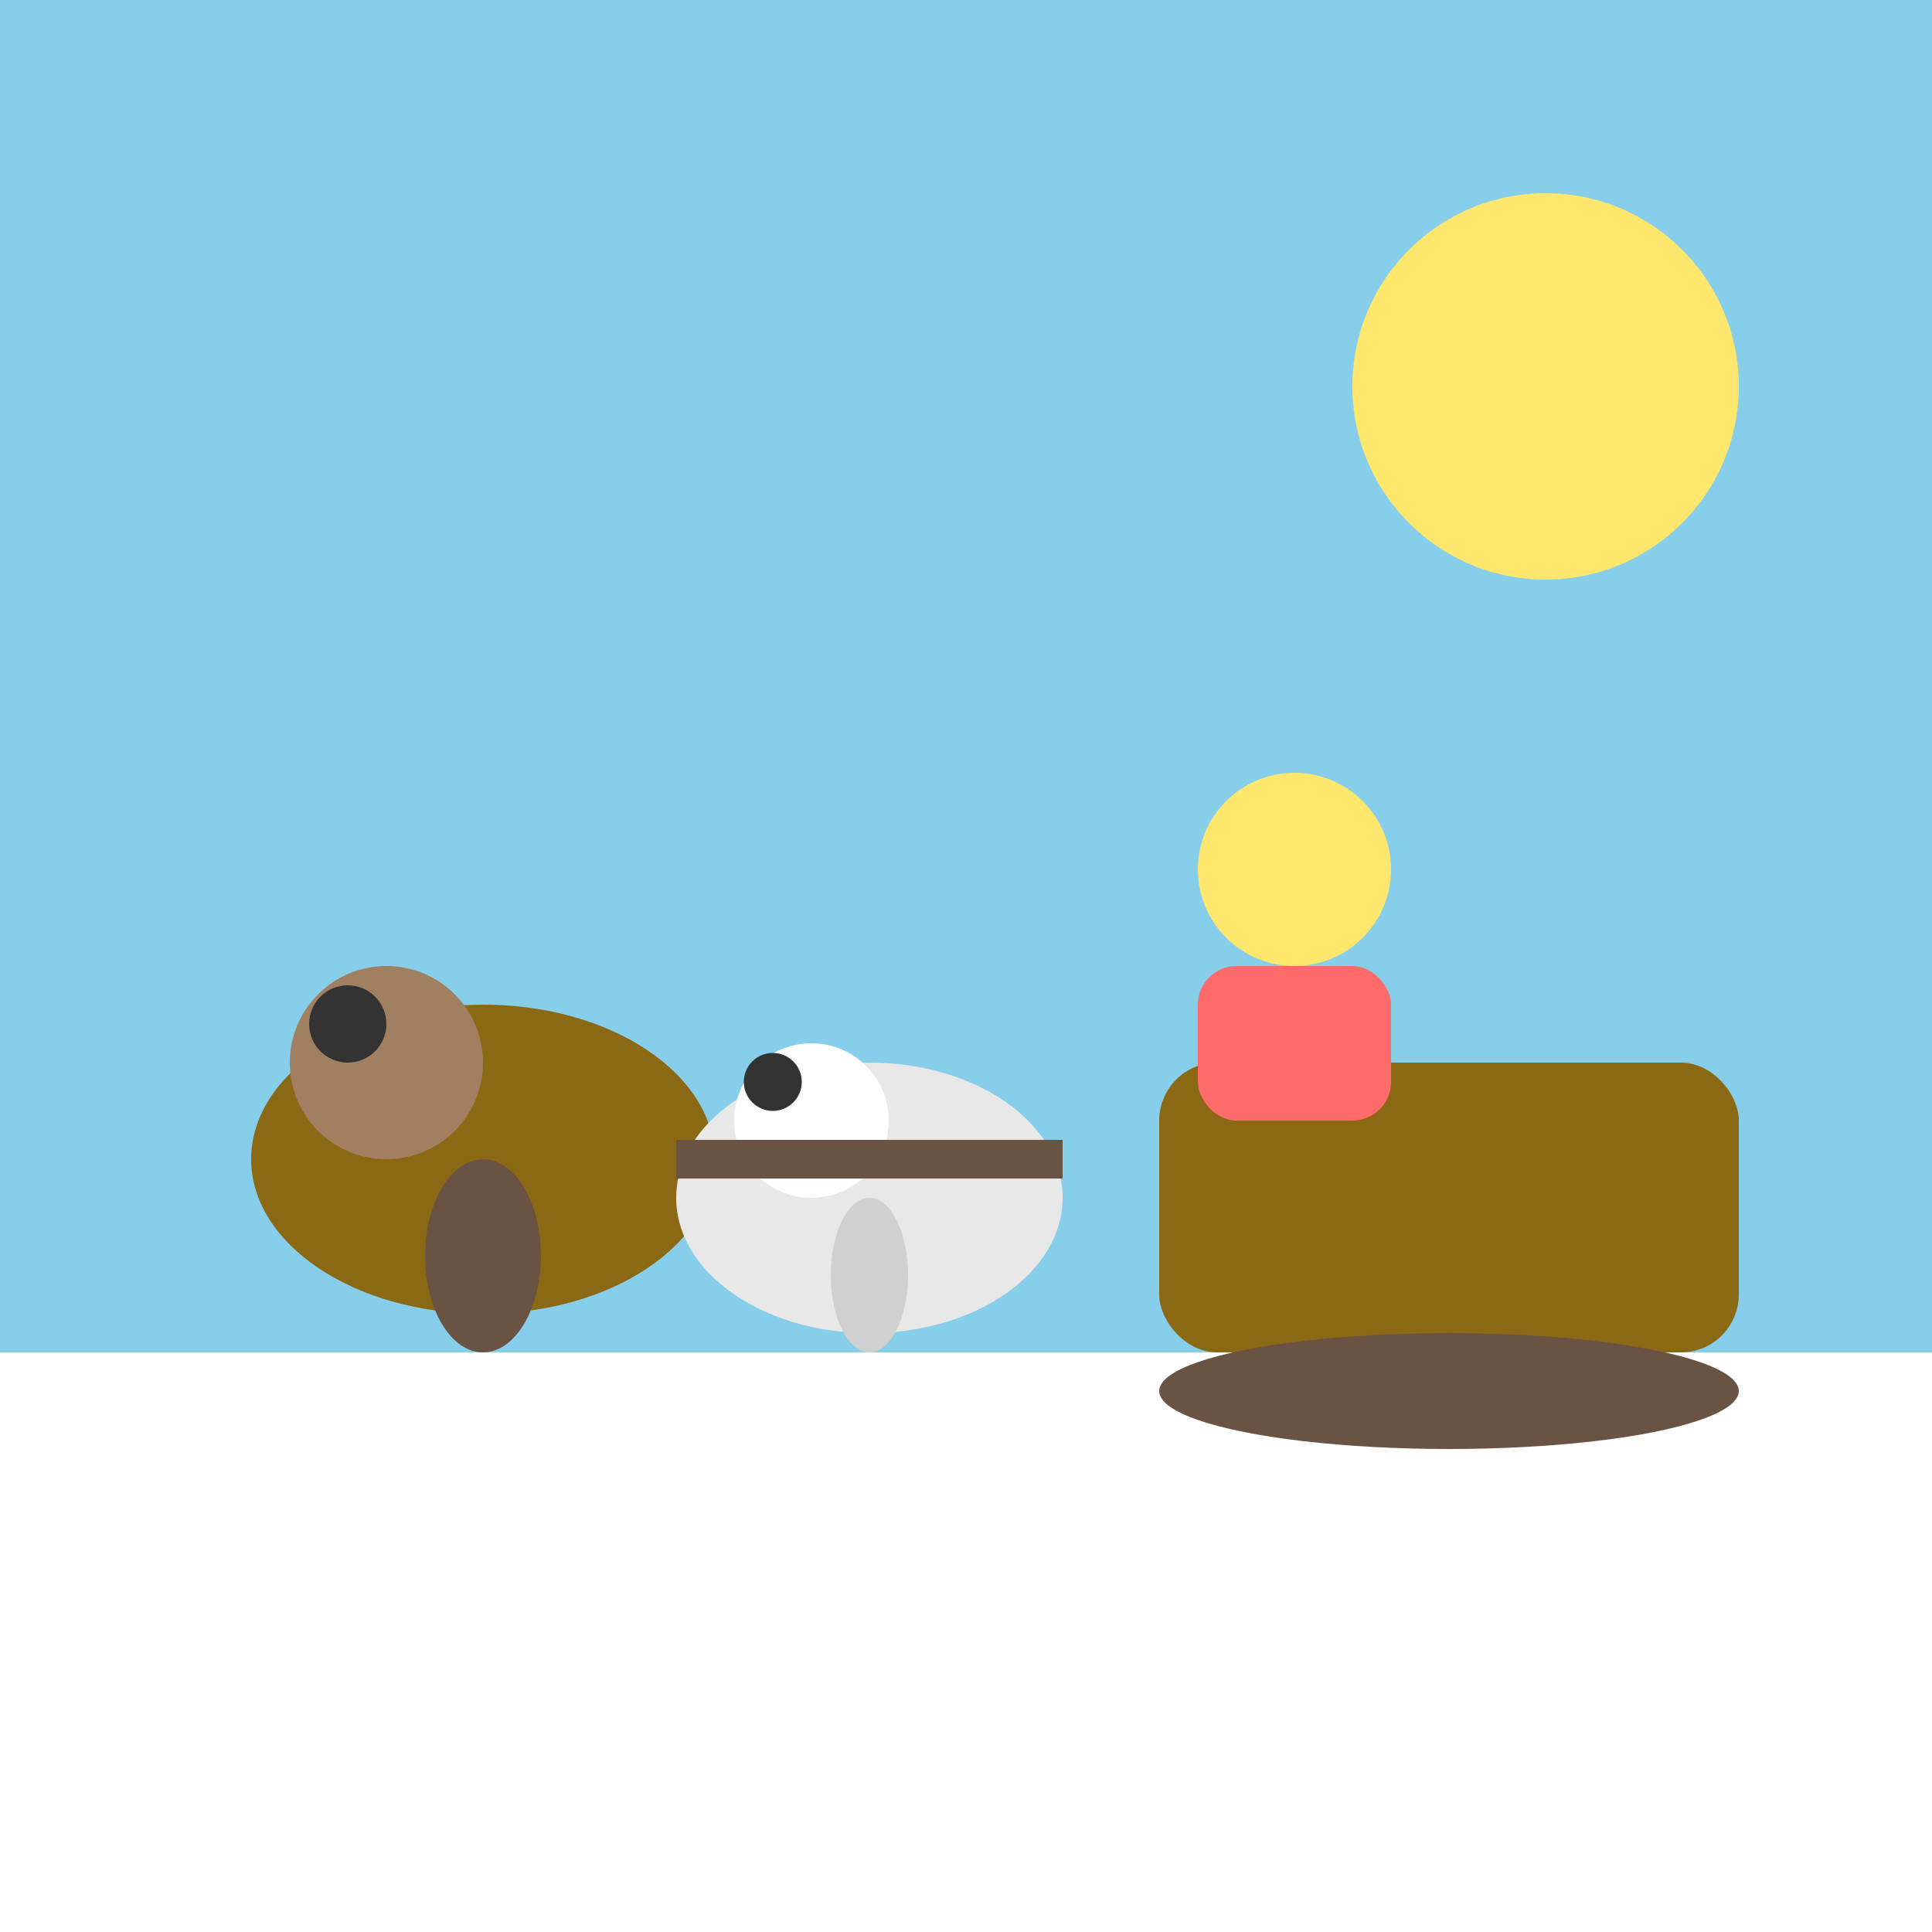 <svg xmlns="http://www.w3.org/2000/svg" viewBox="0 0 100 100">
  <rect x="0" y="0" width="100" height="100" fill="#808080" stroke="none"/>
  <rect x="0" y="70" width="100" height="30" fill="white"/>
  <rect x="0" y="0" width="100" height="70" fill="#87CEEB"/>
  <ellipse cx="25" cy="60" rx="12" ry="8" fill="#8B6914"/>
  <circle cx="20" cy="55" r="5" fill="#A08060"/>
  <circle cx="18" cy="53" r="2" fill="#333"/>
  <ellipse cx="25" cy="65" rx="3" ry="5" fill="#6B5344"/>
  <ellipse cx="45" cy="62" rx="10" ry="7" fill="#E8E8E8"/>
  <circle cx="42" cy="58" r="4" fill="white"/>
  <circle cx="40" cy="56" r="1.5" fill="#333"/>
  <ellipse cx="45" cy="66" rx="2" ry="4" fill="#D0D0D0"/>
  <line x1="35" y1="60" x2="55" y2="60" stroke="#6B5344" stroke-width="2"/>
  <rect x="60" y="55" width="30" height="15" rx="3" fill="#8B6914"/>
  <rect x="62" y="50" width="10" height="8" rx="2" fill="#FF6B6B"/>
  <circle cx="67" cy="45" r="5" fill="#FFE66D"/>
  <ellipse cx="75" cy="72" rx="15" ry="3" fill="#6B5344"/>
  <circle cx="80" cy="20" r="10" fill="#FFE66D"/>
</svg>

